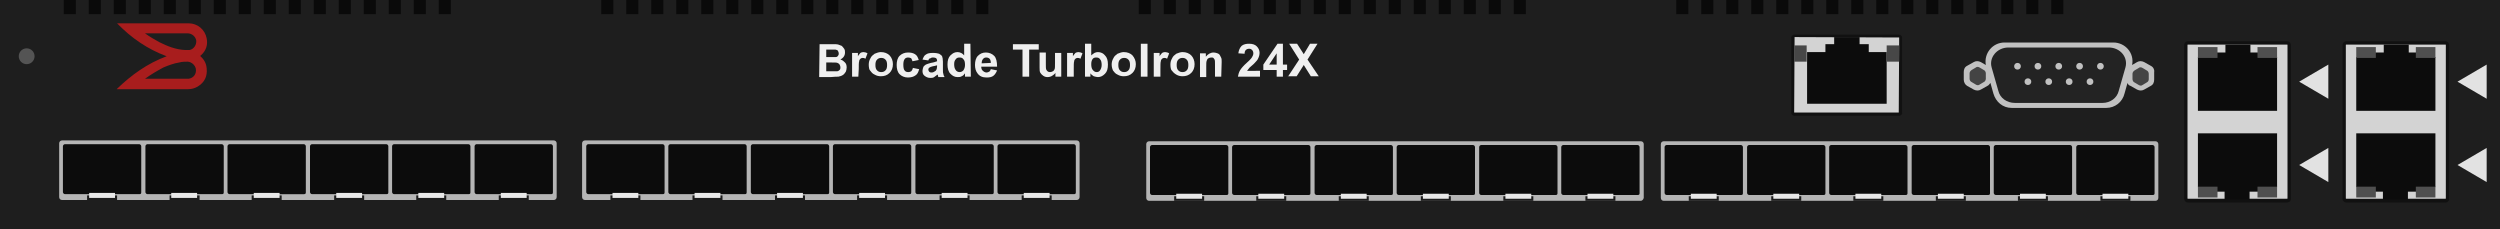 <?xml version="1.0" encoding="utf-8"?>
<!-- Copyright 2022 Virtual Console LLC. All rights reserved. Generator: Adobe Illustrator 26.0.2, SVG Export Plug-In . SVG Version: 6.00 Build 0)  -->
<svg version="1.1" id="Brocade_TurboIron_X24" xmlns="http://www.w3.org/2000/svg" xmlns:xlink="http://www.w3.org/1999/xlink"
	 x="0px" y="0px" viewBox="0 0 600 55" style="enable-background:new 0 0 600 55;" xml:space="preserve">
<!-- Created by Evgenia -->
<style type="text/css">
	.st0{fill:#1E1E1E;}
	.st1{fill:#B5B5B5;}
	.st2{fill:#1C1C1C;}
	.st3{fill:#0C0C0C;}
	.st4{fill:#E8E8E8;}
	.st5{fill:#C1C1C1;}
	.st6{fill:#232323;}
	.st7{fill:#444444;}
	.st8{fill:#D3D3D3;}
	.st9{fill:#111111;}
	.st10{fill:#474747;}
	.st11{fill:#A81D1D;}
	.st12{fill:#545454;}
	.st13{fill:#4F4F4F;}
	.st14{fill:#E2E2E2;}
	.st15{fill:#0A0A0A;}
	.st16{fill:#EFEFEF;}
</style>
<g>
	<rect class="st0" width="600" height="55"/>
	<g>
		<g>
			<path class="st1" d="M132.9,48h-118c-0.4,0-0.7-0.3-0.7-0.7V34.4c0-0.4,0.3-0.7,0.7-0.7h118c0.4,0,0.7,0.3,0.7,0.7v12.9
				C133.6,47.7,133.3,48,132.9,48z"/>
			<g>
				<g>
					<rect x="119.7" y="46.9" class="st2" width="7.2" height="1.1"/>
					<path class="st3" d="M132.7,46.1v-11c0-0.2-0.2-0.5-0.5-0.5h-17.8c-0.2,0-0.5,0.2-0.5,0.5v11c0,0.2,0.2,0.5,0.5,0.5h17.9
						C132.7,46.6,132.7,46.3,132.7,46.1z"/>
					<rect x="120.2" y="46.3" class="st4" width="6.2" height="1.2"/>
				</g>
				<g>
					<rect x="99.9" y="46.9" class="st2" width="7.2" height="1.1"/>
					<path class="st3" d="M112.9,46.1v-11c0-0.2-0.2-0.5-0.5-0.5H94.6c-0.2,0-0.5,0.2-0.5,0.5v11c0,0.2,0.2,0.5,0.5,0.5h17.9
						C112.9,46.6,112.9,46.3,112.9,46.1z"/>
					<rect x="100.4" y="46.3" class="st4" width="6.2" height="1.2"/>
				</g>
				<g>
					<rect x="80.2" y="46.9" class="st2" width="7.2" height="1.1"/>
					<path class="st3" d="M93.2,46.1v-11c0-0.2-0.2-0.5-0.5-0.5H74.9c-0.2,0-0.5,0.2-0.5,0.5v11c0,0.2,0.2,0.5,0.5,0.5h17.9
						C93.2,46.6,93.2,46.3,93.2,46.1z"/>
					<rect x="80.7" y="46.3" class="st4" width="6.2" height="1.2"/>
				</g>
				<g>
					<rect x="60.4" y="46.9" class="st2" width="7.2" height="1.1"/>
					<path class="st3" d="M73.4,46.1v-11c0-0.2-0.2-0.5-0.5-0.5H55.1c-0.2,0-0.5,0.2-0.5,0.5v11c0,0.2,0.2,0.5,0.5,0.5H73
						C73.4,46.6,73.4,46.3,73.4,46.1z"/>
					<rect x="60.9" y="46.3" class="st4" width="6.2" height="1.2"/>
				</g>
				<g>
					<rect x="40.7" y="46.9" class="st2" width="7.2" height="1.1"/>
					<path class="st3" d="M53.7,46.1v-11c0-0.2-0.2-0.5-0.5-0.5H35.4c-0.2,0-0.5,0.2-0.5,0.5v11c0,0.2,0.2,0.5,0.5,0.5h17.9
						C53.7,46.6,53.7,46.3,53.7,46.1z"/>
					<rect x="41.1" y="46.3" class="st4" width="6.2" height="1.2"/>
				</g>
				<g>
					<rect x="20.9" y="46.9" class="st2" width="7.2" height="1.1"/>
					<path class="st3" d="M33.9,46.1v-11c0-0.2-0.2-0.5-0.5-0.5H15.6c-0.2,0-0.5,0.2-0.5,0.5v11c0,0.2,0.2,0.5,0.5,0.5h17.9
						C33.9,46.6,33.9,46.3,33.9,46.1z"/>
					<rect x="21.4" y="46.3" class="st4" width="6.2" height="1.2"/>
				</g>
			</g>
		</g>
		<g>
			<path class="st1" d="M258.4,48h-118c-0.4,0-0.7-0.3-0.7-0.7V34.4c0-0.4,0.3-0.7,0.7-0.7h118c0.4,0,0.7,0.3,0.7,0.7v12.9
				C259.1,47.7,258.8,48,258.4,48z"/>
			<g>
				<g>
					<rect x="245.2" y="46.9" class="st2" width="7.2" height="1.1"/>
					<path class="st3" d="M258.2,46.1v-11c0-0.2-0.2-0.5-0.5-0.5h-17.8c-0.2,0-0.5,0.2-0.5,0.5v11c0,0.2,0.2,0.5,0.5,0.5h17.9
						C258.2,46.6,258.2,46.3,258.2,46.1z"/>
					<rect x="245.7" y="46.3" class="st4" width="6.2" height="1.2"/>
				</g>
				<g>
					<rect x="225.5" y="46.9" class="st2" width="7.2" height="1.1"/>
					<path class="st3" d="M238.5,46.1v-11c0-0.2-0.2-0.5-0.5-0.5h-17.8c-0.2,0-0.5,0.2-0.5,0.5v11c0,0.2,0.2,0.5,0.5,0.5h17.9
						C238.5,46.6,238.5,46.3,238.5,46.1z"/>
					<rect x="226" y="46.3" class="st4" width="6.2" height="1.2"/>
				</g>
				<g>
					<rect x="205.7" y="46.9" class="st2" width="7.2" height="1.1"/>
					<path class="st3" d="M218.7,46.1v-11c0-0.2-0.2-0.5-0.5-0.5h-17.8c-0.2,0-0.5,0.2-0.5,0.5v11c0,0.2,0.2,0.5,0.5,0.5h17.9
						C218.7,46.6,218.7,46.3,218.7,46.1z"/>
					<rect x="206.2" y="46.3" class="st4" width="6.2" height="1.2"/>
				</g>
				<g>
					<rect x="186" y="46.9" class="st2" width="7.2" height="1.1"/>
					<path class="st3" d="M199,46.1v-11c0-0.2-0.2-0.5-0.5-0.5h-17.8c-0.2,0-0.5,0.2-0.5,0.5v11c0,0.2,0.2,0.5,0.5,0.5h17.9
						C199,46.6,199,46.3,199,46.1z"/>
					<rect x="186.5" y="46.3" class="st4" width="6.2" height="1.2"/>
				</g>
				<g>
					<rect x="166.2" y="46.9" class="st2" width="7.2" height="1.1"/>
					<path class="st3" d="M179.2,46.1v-11c0-0.2-0.2-0.5-0.5-0.5h-17.8c-0.2,0-0.5,0.2-0.5,0.5v11c0,0.2,0.2,0.5,0.5,0.5h17.9
						C179.2,46.6,179.2,46.3,179.2,46.1z"/>
					<rect x="166.7" y="46.3" class="st4" width="6.2" height="1.2"/>
				</g>
				<g>
					<rect x="146.5" y="46.9" class="st2" width="7.2" height="1.1"/>
					<path class="st3" d="M159.5,46.1v-11c0-0.2-0.2-0.5-0.5-0.5h-17.8c-0.2,0-0.5,0.2-0.5,0.5v11c0,0.2,0.2,0.5,0.5,0.5h17.9
						C159.5,46.6,159.5,46.3,159.5,46.1z"/>
					<rect x="147" y="46.3" class="st4" width="6.2" height="1.2"/>
				</g>
			</g>
		</g>
	</g>
	<g>
		<g>
			<path class="st1" d="M393.8,48.2h-118c-0.4,0-0.7-0.3-0.7-0.7V34.6c0-0.4,0.3-0.7,0.7-0.7h118c0.4,0,0.7,0.3,0.7,0.7v12.9
				C394.4,47.9,394.1,48.2,393.8,48.2z"/>
			<g>
				<g>
					<rect x="380.5" y="47.1" class="st2" width="7.2" height="1.1"/>
					<path class="st3" d="M393.5,46.3v-11c0-0.2-0.2-0.5-0.5-0.5h-17.8c-0.2,0-0.5,0.2-0.5,0.5v11c0,0.2,0.2,0.5,0.5,0.5h17.9
						C393.5,46.8,393.5,46.5,393.5,46.3z"/>
					<rect x="381" y="46.5" class="st4" width="6.2" height="1.2"/>
				</g>
				<g>
					<rect x="360.8" y="47.1" class="st2" width="7.2" height="1.1"/>
					<path class="st3" d="M373.8,46.3v-11c0-0.2-0.2-0.5-0.5-0.5h-17.8c-0.2,0-0.5,0.2-0.5,0.5v11c0,0.2,0.2,0.5,0.5,0.5h17.9
						C373.8,46.8,373.8,46.5,373.8,46.3z"/>
					<rect x="361.3" y="46.5" class="st4" width="6.2" height="1.2"/>
				</g>
				<g>
					<rect x="341" y="47.1" class="st2" width="7.2" height="1.1"/>
					<path class="st3" d="M354,46.3v-11c0-0.2-0.2-0.5-0.5-0.5h-17.8c-0.2,0-0.5,0.2-0.5,0.5v11c0,0.2,0.2,0.5,0.5,0.5h17.9
						C354,46.8,354,46.5,354,46.3z"/>
					<rect x="341.5" y="46.5" class="st4" width="6.2" height="1.2"/>
				</g>
				<g>
					<rect x="321.3" y="47.1" class="st2" width="7.2" height="1.1"/>
					<path class="st3" d="M334.3,46.3v-11c0-0.2-0.2-0.5-0.5-0.5H316c-0.2,0-0.5,0.2-0.5,0.5v11c0,0.2,0.2,0.5,0.5,0.5h17.9
						C334.3,46.8,334.3,46.5,334.3,46.3z"/>
					<rect x="321.8" y="46.5" class="st4" width="6.2" height="1.2"/>
				</g>
				<g>
					<rect x="301.5" y="47.1" class="st2" width="7.2" height="1.1"/>
					<path class="st3" d="M314.5,46.3v-11c0-0.2-0.2-0.5-0.5-0.5h-17.8c-0.2,0-0.5,0.2-0.5,0.5v11c0,0.2,0.2,0.5,0.5,0.5h17.9
						C314.5,46.8,314.5,46.5,314.5,46.3z"/>
					<rect x="302" y="46.5" class="st4" width="6.2" height="1.2"/>
				</g>
				<g>
					<rect x="281.8" y="47.1" class="st2" width="7.2" height="1.1"/>
					<path class="st3" d="M294.8,46.3v-11c0-0.2-0.2-0.5-0.5-0.5h-17.8c-0.2,0-0.5,0.2-0.5,0.5v11c0,0.2,0.2,0.5,0.5,0.5h17.9
						C294.8,46.8,294.8,46.5,294.8,46.3z"/>
					<rect x="282.3" y="46.5" class="st4" width="6.2" height="1.2"/>
				</g>
			</g>
		</g>
		<g>
			<path class="st1" d="M517.3,48.2h-118c-0.4,0-0.7-0.3-0.7-0.7V34.6c0-0.4,0.3-0.7,0.7-0.7h118c0.4,0,0.7,0.3,0.7,0.7v12.9
				C518,47.9,517.7,48.2,517.3,48.2z"/>
			<g>
				<g>
					<rect x="504.1" y="47.1" class="st2" width="7.2" height="1.1"/>
					<path class="st3" d="M517.1,46.3v-11c0-0.2-0.2-0.5-0.5-0.5h-17.8c-0.2,0-0.5,0.2-0.5,0.5v11c0,0.2,0.2,0.5,0.5,0.5h17.9
						C517.1,46.8,517.1,46.5,517.1,46.3z"/>
					<rect x="504.6" y="46.5" class="st4" width="6.2" height="1.2"/>
				</g>
				<g>
					<rect x="484.3" y="47.1" class="st2" width="7.2" height="1.1"/>
					<path class="st3" d="M497.3,46.3v-11c0-0.2-0.2-0.5-0.5-0.5H479c-0.2,0-0.5,0.2-0.5,0.5v11c0,0.2,0.2,0.5,0.5,0.5h17.9
						C497.3,46.8,497.3,46.5,497.3,46.3z"/>
					<rect x="484.8" y="46.5" class="st4" width="6.2" height="1.2"/>
				</g>
				<g>
					<rect x="464.6" y="47.1" class="st2" width="7.2" height="1.1"/>
					<path class="st3" d="M477.6,46.3v-11c0-0.2-0.2-0.5-0.5-0.5h-17.8c-0.2,0-0.5,0.2-0.5,0.5v11c0,0.2,0.2,0.5,0.5,0.5h17.9
						C477.6,46.8,477.6,46.5,477.6,46.3z"/>
					<rect x="465.1" y="46.5" class="st4" width="6.2" height="1.2"/>
				</g>
				<g>
					<rect x="444.8" y="47.1" class="st2" width="7.2" height="1.1"/>
					<path class="st3" d="M457.8,46.3v-11c0-0.2-0.2-0.5-0.5-0.5h-17.8c-0.2,0-0.5,0.2-0.5,0.5v11c0,0.2,0.2,0.5,0.5,0.5h17.9
						C457.8,46.8,457.8,46.5,457.8,46.3z"/>
					<rect x="445.3" y="46.5" class="st4" width="6.2" height="1.2"/>
				</g>
				<g>
					<rect x="425.1" y="47.1" class="st2" width="7.2" height="1.1"/>
					<path class="st3" d="M438.1,46.3v-11c0-0.2-0.2-0.5-0.5-0.5h-17.8c-0.2,0-0.5,0.2-0.5,0.5v11c0,0.2,0.2,0.5,0.5,0.5h17.9
						C438.1,46.8,438.1,46.5,438.1,46.3z"/>
					<rect x="425.6" y="46.5" class="st4" width="6.2" height="1.2"/>
				</g>
				<g>
					<rect x="405.3" y="47.1" class="st2" width="7.2" height="1.1"/>
					<path class="st3" d="M418.3,46.3v-11c0-0.2-0.2-0.5-0.5-0.5H400c-0.2,0-0.5,0.2-0.5,0.5v11c0,0.2,0.2,0.5,0.5,0.5h17.9
						C418.3,46.8,418.3,46.5,418.3,46.3z"/>
					<rect x="405.8" y="46.5" class="st4" width="6.2" height="1.2"/>
				</g>
			</g>
		</g>
	</g>
	<g>
		<path class="st5" d="M516.2,15.8l-1.6-0.9c-0.6-0.3-1.2-0.3-1.7,0l-1.2,0.7c0.6-2.8-1.6-5.4-4.5-5.4h-26.1c-2.9,0-5,2.6-4.5,5.4
			l-1.2-0.7c-0.6-0.3-1.2-0.3-1.7,0l-1.6,0.9c-0.6,0.3-0.8,0.9-0.8,1.5v1.8c0,0.6,0.3,1.2,0.8,1.5l1.6,0.9c0.6,0.3,1.2,0.3,1.7,0
			l1.6-0.9c0.3-0.1,0.5-0.5,0.7-0.7l0.7,2.5c0.6,2.1,2.3,3.5,4.4,3.5h22.7c2.1,0,3.9-1.4,4.4-3.5l0.7-2.5c0.1,0.3,0.3,0.6,0.7,0.7
			l1.6,0.9c0.6,0.3,1.2,0.3,1.7,0l1.6-0.9c0.6-0.3,0.8-0.9,0.8-1.5v-1.8C517.1,16.7,516.8,16.1,516.2,15.8z"/>
		<g>
			<path class="st6" d="M504.6,24.7h-21c-2,0-3.6-1.2-4-2.9l-1.6-5.6c-0.7-2.4,1.3-4.8,4-4.8h24.1c2.8,0,4.7,2.4,4,4.8l-1.6,5.6
				C508.1,23.5,506.5,24.7,504.6,24.7z"/>
			<g>
				<circle class="st5" cx="484.2" cy="15.9" r="0.8"/>
				<circle class="st5" cx="489.1" cy="15.9" r="0.8"/>
				<circle class="st5" cx="494.1" cy="15.9" r="0.8"/>
				<circle class="st5" cx="499.1" cy="15.9" r="0.8"/>
				<circle class="st5" cx="504.1" cy="15.9" r="0.8"/>
			</g>
			<g>
				<circle class="st5" cx="486.7" cy="19.6" r="0.8"/>
				<circle class="st5" cx="491.7" cy="19.6" r="0.8"/>
				<circle class="st5" cx="496.6" cy="19.6" r="0.8"/>
				<circle class="st5" cx="501.6" cy="19.6" r="0.8"/>
			</g>
		</g>
		<path class="st7" d="M476.6,18.9v-1.3c0-0.3-0.2-0.7-0.5-0.8l-1-0.6c-0.3-0.2-0.7-0.2-0.9,0l-1,0.6c-0.3,0.2-0.5,0.5-0.5,0.8v1.3
			c0,0.3,0.2,0.7,0.5,0.8l1,0.6c0.3,0.2,0.7,0.2,0.9,0l1-0.6C476.4,19.6,476.6,19.2,476.6,18.9z"/>
		<path class="st7" d="M515.7,19v-1.3c0-0.3-0.2-0.7-0.5-0.8l-1-0.6c-0.3-0.2-0.7-0.2-0.9,0l-1,0.6c-0.3,0.2-0.5,0.5-0.5,0.8V19
			c0,0.3,0.2,0.7,0.5,0.8l1,0.6c0.3,0.2,0.7,0.2,0.9,0l1-0.6C515.6,19.6,515.7,19.3,515.7,19z"/>
	</g>
	<g>
		<g>
			<path class="st8" d="M455.7,27.4h-25c-0.2,0-0.4-0.2-0.4-0.4V9c0-0.2,0.2-0.4,0.4-0.4h25c0.2,0,0.4,0.2,0.4,0.4v18.1
				C456.2,27.2,456,27.4,455.7,27.4z"/>
			<path class="st9" d="M455.7,27.8h-25c-0.4,0-0.8-0.3-0.8-0.7V9c0-0.4,0.4-0.7,0.8-0.7h25c0.4,0,0.8,0.3,0.8,0.7v18.1
				C456.6,27.4,456.2,27.8,455.7,27.8z M430.7,8.9C430.7,8.9,430.6,9,430.7,8.9L430.6,27c0,0,0,0,0.1,0h25l0.1-18L430.7,8.9z"/>
		</g>
		<g>
			<g>
				<polygon class="st3" points="452.8,18.8 452.8,18.5 452.8,12.5 448.5,12.5 448.5,10.6 446.3,10.6 446.3,8.9 440.2,8.9 
					440.2,10.6 438.1,10.6 438.1,12.5 433.7,12.5 433.7,18.5 433.7,18.8 433.7,21.6 433.7,24.9 452.8,24.9 452.8,21.6 				"/>
			</g>
			<g>
				<rect x="430.6" y="10.9" class="st10" width="3" height="3.9"/>
			</g>
			<g>
				<rect x="452.8" y="10.9" class="st10" width="3" height="3.9"/>
			</g>
		</g>
	</g>
	<path class="st11" d="M40,13.5c-4.6-1.7-8.5-4.4-11.9-7.9c0.1,0,0.1,0,0.1,0c5.7,0,11.4,0,17.1,0c2.1,0,3.9,1.5,4.3,3.6
		c0.3,1.5-0.1,2.9-1.3,4l-0.1,0.1c0,0-0.1,0.1-0.2,0.1c0,0,0.1,0,0.1,0.1c0.9,0.8,1.4,1.7,1.5,2.9c0.2,1.9-0.5,3.4-2.2,4.4
		c-0.7,0.4-1.4,0.6-2.2,0.6c-5.7,0-11.4,0-17.1,0H28C31.5,18,35.4,15.2,40,13.5z M34.8,18.9L34.8,18.9L34.8,18.9c3.5,0,6.9,0,10.2,0
		c0.1,0,0.2,0,0.3,0c1.2-0.2,1.9-1.2,1.7-2.4c-0.2-0.9-1-1.6-1.9-1.7c-0.7,0-1.4,0-2.1,0.2c-1.3,0.2-2.6,0.7-3.8,1.2
		C37.7,17,36.2,17.9,34.8,18.9L34.8,18.9z M34.8,8L34.8,8C34.8,8.1,34.8,8.1,34.8,8c1.1,0.8,2.3,1.5,3.4,2.1c2,1,4,1.8,6.2,1.9
		c0.4,0,0.7,0,1.1,0c1-0.2,1.7-1.2,1.6-2.3C46.9,8.7,46,8,45,8c-3.4,0-6.8,0-10.1,0C34.8,8,34.8,8,34.8,8z"/>
	<circle class="st12" cx="6.4" cy="13.5" r="1.9"/>
	<g>
		<g>
			<g>
				<path class="st8" d="M548.9,48.2h-23.8c-0.3,0-0.5-0.2-0.5-0.5V10.9c0-0.3,0.2-0.5,0.5-0.5h23.8c0.3,0,0.5,0.2,0.5,0.5v36.8
					C549.4,48,549.2,48.2,548.9,48.2z"/>
				<path class="st9" d="M548.9,48.6h-23.8c-0.5,0-0.9-0.4-0.9-0.9V10.8c0-0.5,0.4-0.9,0.9-0.9h23.8c0.5,0,0.9,0.4,0.9,0.9v36.8
					C549.9,48.2,549.4,48.6,548.9,48.6z M525.1,10.7c-0.1,0-0.1,0.1-0.1,0.1v36.8c0,0.1,0.1,0.1,0.1,0.1h23.8c0.1,0,0.1-0.1,0.1-0.1
					V10.8c0-0.1-0.1-0.1-0.1-0.1H525.1z"/>
			</g>
			<g>
				<g>
					<polygon class="st3" points="546.5,20.1 546.5,13.7 542.3,13.7 542.3,12.6 540.1,12.6 540.1,10.7 534.1,10.7 534.1,12.6 
						531.7,12.6 531.7,13.7 527.5,13.7 527.5,20.1 527.5,24.9 527.5,26.6 546.5,26.6 546.5,24.9 					"/>
				</g>
				<g>
					<g>
						<rect x="527.5" y="11.3" class="st13" width="4.7" height="2.6"/>
					</g>
					<g>
						<rect x="541.8" y="11.3" class="st13" width="4.7" height="2.6"/>
					</g>
				</g>
			</g>
			<g>
				<g>
					<polygon class="st3" points="527.5,38.5 527.5,44.9 531.7,44.9 531.7,46 533.9,46 533.9,47.9 539.9,47.9 539.9,46 542.3,46 
						542.3,44.9 546.5,44.9 546.5,38.5 546.5,33.8 546.5,32 527.5,32 527.5,33.8 					"/>
				</g>
				<g>
					<g>
						<rect x="541.8" y="44.8" class="st13" width="4.7" height="2.6"/>
					</g>
					<g>
						<rect x="527.5" y="44.8" class="st13" width="4.7" height="2.6"/>
					</g>
				</g>
			</g>
		</g>
		<polygon class="st14" points="551.8,19.6 558.8,23.7 558.8,15.5 		"/>
		<polygon class="st14" points="551.8,39.6 558.8,43.7 558.8,35.5 		"/>
	</g>
	<g>
		<g>
			<g>
				<path class="st8" d="M586.9,48.2h-23.8c-0.3,0-0.5-0.2-0.5-0.5V10.9c0-0.3,0.2-0.5,0.5-0.5h23.8c0.3,0,0.5,0.2,0.5,0.5v36.8
					C587.4,48,587.2,48.2,586.9,48.2z"/>
				<path class="st9" d="M586.9,48.6h-23.8c-0.5,0-0.9-0.4-0.9-0.9V10.8c0-0.5,0.4-0.9,0.9-0.9h23.8c0.5,0,0.9,0.4,0.9,0.9v36.8
					C587.9,48.2,587.4,48.6,586.9,48.6z M563.1,10.7c-0.1,0-0.1,0.1-0.1,0.1v36.8c0,0.1,0.1,0.1,0.1,0.1h23.8c0.1,0,0.1-0.1,0.1-0.1
					V10.8c0-0.1-0.1-0.1-0.1-0.1H563.1z"/>
			</g>
			<g>
				<g>
					<polygon class="st3" points="584.5,20.1 584.5,13.7 580.3,13.7 580.3,12.6 578.1,12.6 578.1,10.7 572.1,10.7 572.1,12.6 
						569.7,12.6 569.7,13.7 565.5,13.7 565.5,20.1 565.5,24.9 565.5,26.6 584.5,26.6 584.5,24.9 					"/>
				</g>
				<g>
					<g>
						<rect x="565.5" y="11.3" class="st13" width="4.7" height="2.6"/>
					</g>
					<g>
						<rect x="579.8" y="11.3" class="st13" width="4.7" height="2.6"/>
					</g>
				</g>
			</g>
			<g>
				<g>
					<polygon class="st3" points="565.5,38.5 565.5,44.9 569.7,44.9 569.7,46 571.9,46 571.9,47.9 577.9,47.9 577.9,46 580.3,46 
						580.3,44.9 584.5,44.9 584.5,38.5 584.5,33.8 584.5,32 565.5,32 565.5,33.8 					"/>
				</g>
				<g>
					<g>
						<rect x="579.8" y="44.8" class="st13" width="4.7" height="2.6"/>
					</g>
					<g>
						<rect x="565.5" y="44.8" class="st13" width="4.7" height="2.6"/>
					</g>
				</g>
			</g>
		</g>
		<polygon class="st14" points="589.8,19.6 596.8,23.7 596.8,15.5 		"/>
		<polygon class="st14" points="589.8,39.6 596.8,43.7 596.8,35.5 		"/>
	</g>
	<g>
		<g>
			<g>
				<rect x="492.3" class="st15" width="2.9" height="3.4"/>
			</g>
			<g>
				<rect x="486.3" class="st15" width="2.9" height="3.4"/>
			</g>
			<g>
				<rect x="480.3" class="st15" width="2.9" height="3.4"/>
			</g>
			<g>
				<rect x="474.3" class="st15" width="2.9" height="3.4"/>
			</g>
			<g>
				<rect x="468.3" class="st15" width="2.9" height="3.4"/>
			</g>
			<g>
				<rect x="462.3" class="st15" width="2.9" height="3.4"/>
			</g>
			<g>
				<rect x="456.3" class="st15" width="2.9" height="3.4"/>
			</g>
			<g>
				<rect x="450.3" class="st15" width="2.9" height="3.4"/>
			</g>
			<g>
				<rect x="444.3" class="st15" width="2.9" height="3.4"/>
			</g>
			<g>
				<rect x="438.3" class="st15" width="2.9" height="3.4"/>
			</g>
			<g>
				<rect x="432.3" class="st15" width="2.9" height="3.4"/>
			</g>
			<g>
				<rect x="426.3" class="st15" width="2.9" height="3.4"/>
			</g>
			<g>
				<rect x="420.3" class="st15" width="2.9" height="3.4"/>
			</g>
			<g>
				<rect x="414.3" class="st15" width="2.9" height="3.4"/>
			</g>
			<g>
				<rect x="408.3" class="st15" width="2.9" height="3.4"/>
			</g>
			<g>
				<rect x="402.3" class="st15" width="2.9" height="3.4"/>
			</g>
		</g>
		<g>
			<g>
				<rect x="363.3" class="st15" width="2.9" height="3.4"/>
			</g>
			<g>
				<rect x="357.3" class="st15" width="2.9" height="3.4"/>
			</g>
			<g>
				<rect x="351.3" class="st15" width="2.9" height="3.4"/>
			</g>
			<g>
				<rect x="345.3" class="st15" width="2.9" height="3.4"/>
			</g>
			<g>
				<rect x="339.3" class="st15" width="2.9" height="3.4"/>
			</g>
			<g>
				<rect x="333.3" class="st15" width="2.9" height="3.4"/>
			</g>
			<g>
				<rect x="327.3" class="st15" width="2.9" height="3.4"/>
			</g>
			<g>
				<rect x="321.3" class="st15" width="2.9" height="3.4"/>
			</g>
			<g>
				<rect x="315.3" class="st15" width="2.9" height="3.4"/>
			</g>
			<g>
				<rect x="309.3" class="st15" width="2.9" height="3.4"/>
			</g>
			<g>
				<rect x="303.3" class="st15" width="2.9" height="3.4"/>
			</g>
			<g>
				<rect x="297.3" class="st15" width="2.9" height="3.4"/>
			</g>
			<g>
				<rect x="291.3" class="st15" width="2.9" height="3.4"/>
			</g>
			<g>
				<rect x="285.3" class="st15" width="2.9" height="3.4"/>
			</g>
			<g>
				<rect x="279.3" class="st15" width="2.9" height="3.4"/>
			</g>
			<g>
				<rect x="273.3" class="st15" width="2.9" height="3.4"/>
			</g>
		</g>
		<g>
			<g>
				<rect x="234.3" class="st15" width="2.9" height="3.4"/>
			</g>
			<g>
				<rect x="228.3" class="st15" width="2.9" height="3.4"/>
			</g>
			<g>
				<rect x="222.3" class="st15" width="2.9" height="3.4"/>
			</g>
			<g>
				<rect x="216.3" class="st15" width="2.9" height="3.4"/>
			</g>
			<g>
				<rect x="210.3" class="st15" width="2.9" height="3.4"/>
			</g>
			<g>
				<rect x="204.3" class="st15" width="2.9" height="3.4"/>
			</g>
			<g>
				<rect x="198.3" class="st15" width="2.9" height="3.4"/>
			</g>
			<g>
				<rect x="192.3" class="st15" width="2.9" height="3.4"/>
			</g>
			<g>
				<rect x="186.3" class="st15" width="2.9" height="3.4"/>
			</g>
			<g>
				<rect x="180.3" class="st15" width="2.9" height="3.4"/>
			</g>
			<g>
				<rect x="174.3" class="st15" width="2.9" height="3.4"/>
			</g>
			<g>
				<rect x="168.3" class="st15" width="2.9" height="3.4"/>
			</g>
			<g>
				<rect x="162.3" class="st15" width="2.9" height="3.4"/>
			</g>
			<g>
				<rect x="156.3" class="st15" width="2.9" height="3.4"/>
			</g>
			<g>
				<rect x="150.3" class="st15" width="2.9" height="3.4"/>
			</g>
			<g>
				<rect x="144.3" class="st15" width="2.9" height="3.4"/>
			</g>
		</g>
		<g>
			<g>
				<rect x="105.3" class="st15" width="2.9" height="3.4"/>
			</g>
			<g>
				<rect x="99.3" class="st15" width="2.9" height="3.4"/>
			</g>
			<g>
				<rect x="93.3" class="st15" width="2.9" height="3.4"/>
			</g>
			<g>
				<rect x="87.3" class="st15" width="2.9" height="3.4"/>
			</g>
			<g>
				<rect x="81.3" class="st15" width="2.9" height="3.4"/>
			</g>
			<g>
				<rect x="75.3" class="st15" width="2.9" height="3.4"/>
			</g>
			<g>
				<rect x="69.3" class="st15" width="2.9" height="3.4"/>
			</g>
			<g>
				<rect x="63.3" class="st15" width="2.9" height="3.4"/>
			</g>
			<g>
				<rect x="57.3" class="st15" width="2.9" height="3.4"/>
			</g>
			<g>
				<rect x="51.3" class="st15" width="2.9" height="3.4"/>
			</g>
			<g>
				<rect x="45.3" class="st15" width="2.9" height="3.4"/>
			</g>
			<g>
				<rect x="39.3" class="st15" width="2.9" height="3.4"/>
			</g>
			<g>
				<rect x="33.3" class="st15" width="2.9" height="3.4"/>
			</g>
			<g>
				<rect x="27.3" class="st15" width="2.9" height="3.4"/>
			</g>
			<g>
				<rect x="21.3" class="st15" width="2.9" height="3.4"/>
			</g>
			<g>
				<rect x="15.3" class="st15" width="2.9" height="3.4"/>
			</g>
		</g>
	</g>
	<g>
		<path class="st16" d="M196.7,10.6h3.1c0.6,0,1.1,0,1.4,0.1c0.3,0.1,0.6,0.2,0.8,0.3c0.2,0.2,0.4,0.4,0.6,0.7
			c0.2,0.3,0.2,0.6,0.2,0.9c0,0.4-0.1,0.7-0.3,1s-0.5,0.5-0.8,0.7c0.5,0.1,0.8,0.4,1.1,0.7s0.4,0.7,0.4,1.2c0,0.4-0.1,0.7-0.2,1
			c-0.2,0.3-0.4,0.6-0.7,0.8s-0.6,0.3-1.1,0.4c-0.3,0-0.9,0-1.9,0.1h-2.7L196.7,10.6L196.7,10.6z M198.3,11.9v1.8h1c0.6,0,1,0,1.2,0
			c0.3,0,0.5-0.1,0.6-0.3c0.2-0.2,0.2-0.4,0.2-0.6c0-0.2-0.1-0.4-0.2-0.6c-0.1-0.2-0.3-0.2-0.6-0.3c-0.2,0-0.6,0-1.4,0
			C199.1,11.9,198.3,11.9,198.3,11.9z M198.3,15v2.1h1.5c0.6,0,0.9,0,1.1,0c0.2,0,0.4-0.1,0.6-0.3s0.2-0.4,0.2-0.7
			c0-0.2-0.1-0.4-0.2-0.6c-0.1-0.2-0.3-0.3-0.5-0.4c-0.2-0.1-0.7-0.1-1.4-0.1H198.3z"/>
		<path class="st16" d="M206,18.4h-1.5v-5.7h1.4v0.8c0.2-0.4,0.5-0.6,0.6-0.8c0.2-0.1,0.4-0.2,0.7-0.2s0.7,0.1,1,0.3l-0.5,1.3
			c-0.3-0.2-0.5-0.2-0.7-0.2s-0.4,0.1-0.5,0.2c-0.1,0.1-0.3,0.3-0.3,0.6c-0.1,0.3-0.1,0.9-0.1,1.9L206,18.4L206,18.4z"/>
		<path class="st16" d="M208.5,15.5c0-0.5,0.1-1,0.4-1.5c0.2-0.5,0.6-0.8,1-1.1c0.5-0.2,1-0.4,1.5-0.4c0.9,0,1.6,0.3,2.1,0.8
			s0.8,1.3,0.8,2.1c0,0.9-0.3,1.6-0.8,2.1c-0.6,0.6-1.3,0.8-2.1,0.8c-0.5,0-1-0.1-1.5-0.4c-0.5-0.2-0.8-0.6-1.1-1
			C208.6,16.7,208.5,16.1,208.5,15.5z M210.1,15.6c0,0.6,0.1,1,0.4,1.3s0.6,0.4,1,0.4s0.7-0.1,1-0.4s0.4-0.7,0.4-1.3
			c0-0.6-0.1-1-0.4-1.3c-0.3-0.3-0.6-0.4-1-0.4s-0.7,0.1-1,0.4C210.2,14.6,210.1,15,210.1,15.6z"/>
		<path class="st16" d="M220.5,14.4l-1.5,0.3c-0.1-0.3-0.2-0.5-0.3-0.7c-0.2-0.1-0.4-0.2-0.7-0.2c-0.4,0-0.7,0.1-0.9,0.4
			c-0.2,0.3-0.3,0.7-0.3,1.3c0,0.7,0.1,1.2,0.3,1.4c0.2,0.3,0.5,0.4,0.9,0.4c0.3,0,0.5-0.1,0.7-0.2c0.2-0.2,0.3-0.4,0.4-0.8l1.5,0.3
			c-0.2,0.7-0.4,1.2-0.9,1.5c-0.4,0.3-1,0.5-1.8,0.5s-1.5-0.3-2-0.8s-0.7-1.3-0.7-2.2c0-0.9,0.2-1.7,0.7-2.2s1.2-0.8,2-0.8
			c0.7,0,1.2,0.1,1.7,0.4C220.1,13.3,220.3,13.8,220.5,14.4z"/>
		<path class="st16" d="M222.8,14.5l-1.4-0.2c0.2-0.5,0.4-1,0.8-1.2c0.4-0.3,0.9-0.4,1.7-0.4c0.7,0,1.2,0.1,1.5,0.2
			c0.3,0.2,0.6,0.4,0.7,0.6s0.2,0.7,0.2,1.3v1.8c0,0.5,0,0.9,0.1,1.1c0,0.2,0.1,0.5,0.3,0.8h-1.5c0-0.1-0.1-0.2-0.1-0.4
			c0-0.1,0-0.1-0.1-0.2c-0.3,0.2-0.5,0.4-0.8,0.6s-0.6,0.2-0.9,0.2c-0.6,0-1-0.2-1.4-0.5s-0.5-0.7-0.5-1.2c0-0.3,0.1-0.6,0.2-0.9
			s0.4-0.4,0.6-0.6c0.3-0.1,0.7-0.3,1.2-0.4c0.7-0.1,1.2-0.3,1.5-0.4v-0.1c0-0.3-0.1-0.5-0.2-0.6s-0.4-0.2-0.8-0.2
			c-0.3,0-0.5,0.1-0.6,0.2C223,14,222.9,14.2,222.8,14.5z M224.8,15.7c-0.2,0.1-0.5,0.1-0.9,0.2c-0.4,0.1-0.7,0.2-0.8,0.3
			c-0.2,0.1-0.3,0.3-0.3,0.5s0.1,0.4,0.2,0.5c0.2,0.2,0.4,0.2,0.6,0.2c0.3,0,0.5-0.1,0.8-0.3c0.2-0.1,0.3-0.3,0.4-0.5
			c0-0.1,0.1-0.4,0.1-0.7v-0.2C224.9,15.7,224.8,15.7,224.8,15.7z"/>
		<path class="st16" d="M233,18.4h-1.4v-0.8c-0.2,0.3-0.5,0.6-0.8,0.7c-0.3,0.2-0.6,0.2-1,0.2c-0.7,0-1.2-0.3-1.7-0.8
			s-0.7-1.3-0.7-2.2c0-1,0.2-1.7,0.7-2.2s1-0.8,1.7-0.8c0.6,0,1.2,0.3,1.6,0.8v-2.8h1.5L233,18.4L233,18.4z M229,15.4
			c0,0.6,0.1,1,0.3,1.3c0.2,0.4,0.6,0.6,1,0.6c0.3,0,0.6-0.1,0.9-0.4c0.2-0.3,0.4-0.7,0.4-1.3c0-0.7-0.1-1.1-0.4-1.4
			c-0.2-0.3-0.5-0.4-0.9-0.4s-0.7,0.1-0.9,0.4C229.1,14.5,229,14.9,229,15.4z"/>
		<path class="st16" d="M237.8,16.6l1.5,0.3c-0.2,0.5-0.5,1-0.9,1.3s-0.9,0.4-1.6,0.4c-1,0-1.7-0.3-2.2-1c-0.4-0.5-0.6-1.2-0.6-2
			c0-0.9,0.2-1.7,0.7-2.2s1.1-0.8,1.9-0.8c0.8,0,1.5,0.3,2,0.8s0.7,1.4,0.7,2.6h-3.8c0,0.4,0.1,0.8,0.4,1c0.2,0.2,0.5,0.4,0.9,0.4
			c0.2,0,0.4-0.1,0.6-0.2S237.7,16.9,237.8,16.6z M237.8,15.1c0-0.4-0.1-0.8-0.3-1s-0.5-0.3-0.8-0.3s-0.6,0.1-0.8,0.4
			c-0.2,0.2-0.3,0.6-0.3,1L237.8,15.1L237.8,15.1z"/>
		<path class="st16" d="M245.4,18.4v-6.5h-2.3v-1.3h6.2v1.3H247v6.5H245.4z"/>
		<path class="st16" d="M253.3,18.4v-0.9c-0.2,0.3-0.5,0.5-0.8,0.7s-0.7,0.3-1.1,0.3c-0.4,0-0.7-0.1-1-0.3s-0.5-0.4-0.7-0.7
			s-0.2-0.7-0.2-1.3v-3.6h1.5v2.6c0,0.8,0,1.3,0.1,1.5s0.2,0.3,0.3,0.4s0.3,0.2,0.6,0.2s0.5-0.1,0.7-0.2s0.3-0.3,0.4-0.5
			s0.1-0.7,0.1-1.5v-2.4h1.5v5.7C254.7,18.4,253.3,18.4,253.3,18.4z"/>
		<path class="st16" d="M257.6,18.4h-1.5v-5.7h1.4v0.8c0.2-0.4,0.5-0.6,0.6-0.8c0.2-0.1,0.4-0.2,0.7-0.2c0.3,0,0.7,0.1,1,0.3
			l-0.5,1.3c-0.3-0.2-0.5-0.2-0.7-0.2s-0.4,0.1-0.5,0.2c-0.1,0.1-0.3,0.3-0.3,0.6c-0.1,0.3-0.1,0.9-0.1,1.9v1.8H257.6z"/>
		<path class="st16" d="M260.4,18.4v-7.9h1.5v2.8c0.5-0.5,1-0.8,1.6-0.8c0.7,0,1.3,0.3,1.7,0.8c0.5,0.5,0.7,1.2,0.7,2.2
			s-0.2,1.7-0.7,2.2s-1,0.8-1.7,0.8c-0.3,0-0.6-0.1-1-0.2c-0.3-0.2-0.6-0.4-0.8-0.7v0.8C261.7,18.4,260.4,18.4,260.4,18.4z
			 M261.9,15.4c0,0.6,0.1,1,0.3,1.3c0.3,0.4,0.6,0.6,1,0.6c0.3,0,0.6-0.1,0.8-0.4c0.2-0.3,0.4-0.7,0.4-1.3c0-0.6-0.1-1.1-0.4-1.4
			c-0.2-0.3-0.5-0.4-0.9-0.4s-0.7,0.1-0.9,0.4S261.9,14.9,261.9,15.4z"/>
		<path class="st16" d="M266.8,15.5c0-0.5,0.1-1,0.4-1.5c0.2-0.5,0.6-0.8,1-1.1c0.5-0.2,1-0.4,1.5-0.4c0.9,0,1.6,0.3,2.1,0.8
			c0.5,0.6,0.8,1.3,0.8,2.1c0,0.9-0.3,1.6-0.8,2.1c-0.6,0.6-1.3,0.8-2.1,0.8c-0.5,0-1-0.1-1.5-0.4c-0.5-0.2-0.8-0.6-1.1-1
			C267,16.7,266.8,16.1,266.8,15.5z M268.4,15.6c0,0.6,0.1,1,0.4,1.3s0.6,0.4,1,0.4s0.7-0.1,1-0.4s0.4-0.7,0.4-1.3
			c0-0.6-0.1-1-0.4-1.3s-0.6-0.4-1-0.4s-0.7,0.1-1,0.4C268.5,14.6,268.4,15,268.4,15.6z"/>
		<path class="st16" d="M273.8,18.4v-7.9h1.6v7.9H273.8z"/>
		<path class="st16" d="M278.4,18.4h-1.5v-5.7h1.4v0.8c0.2-0.4,0.5-0.6,0.6-0.8c0.2-0.1,0.4-0.2,0.7-0.2c0.3,0,0.7,0.1,1,0.3
			l-0.5,1.3c-0.3-0.2-0.5-0.2-0.7-0.2s-0.4,0.1-0.5,0.2c-0.1,0.1-0.3,0.3-0.3,0.6c-0.1,0.3-0.1,0.9-0.1,1.9v1.8H278.4z"/>
		<path class="st16" d="M280.9,15.5c0-0.5,0.1-1,0.4-1.5c0.2-0.5,0.6-0.8,1-1.1c0.5-0.2,1-0.4,1.5-0.4c0.9,0,1.6,0.3,2.1,0.8
			s0.8,1.3,0.8,2.1c0,0.9-0.3,1.6-0.8,2.1c-0.6,0.6-1.3,0.8-2.1,0.8c-0.5,0-1-0.1-1.5-0.4s-0.8-0.6-1.1-1
			C281,16.7,280.9,16.1,280.9,15.5z M282.4,15.6c0,0.6,0.1,1,0.4,1.3s0.6,0.4,1,0.4s0.7-0.1,1-0.4s0.4-0.7,0.4-1.3
			c0-0.6-0.1-1-0.4-1.3s-0.6-0.4-1-0.4s-0.7,0.1-1,0.4C282.5,14.6,282.4,15,282.4,15.6z"/>
		<path class="st16" d="M293.1,18.4h-1.5v-2.9c0-0.6,0-1-0.1-1.2s-0.2-0.3-0.3-0.4c-0.1-0.1-0.3-0.1-0.5-0.1c-0.3,0-0.5,0.1-0.7,0.2
			c-0.2,0.1-0.3,0.3-0.4,0.6s-0.1,0.7-0.1,1.3v2.6H288v-5.7h1.4v0.8c0.5-0.6,1.1-1,1.9-1c0.3,0,0.6,0.1,0.9,0.2s0.5,0.3,0.6,0.5
			s0.2,0.4,0.3,0.6c0.1,0.2,0.1,0.6,0.1,1L293.1,18.4L293.1,18.4z"/>
		<path class="st16" d="M302.4,17v1.4h-5.3c0.1-0.5,0.2-1,0.5-1.5s0.8-1.1,1.7-1.9c0.7-0.6,1.1-1.1,1.2-1.3c0.2-0.3,0.3-0.6,0.3-0.9
			c0-0.3-0.1-0.6-0.3-0.8c-0.2-0.2-0.4-0.3-0.7-0.3c-0.3,0-0.6,0.1-0.8,0.3c-0.2,0.2-0.3,0.5-0.3,0.9l-1.5-0.1
			c0.1-0.8,0.4-1.4,0.8-1.8c0.5-0.4,1.1-0.5,1.8-0.5c0.8,0,1.4,0.2,1.8,0.6c0.4,0.4,0.7,0.9,0.7,1.6c0,0.4-0.1,0.7-0.2,1
			s-0.3,0.7-0.6,1c-0.2,0.2-0.5,0.6-1,1c-0.5,0.4-0.8,0.7-0.9,0.9c-0.1,0.1-0.2,0.3-0.3,0.4H302.4z"/>
		<path class="st16" d="M306.4,18.4v-1.6h-3.2v-1.3l3.4-5h1.3v5h1v1.3h-1v1.6H306.4z M306.4,15.5v-2.7l-1.8,2.7H306.4z"/>
		<path class="st16" d="M309.1,18.4l2.7-4.1l-2.4-3.8h1.9l1.6,2.5l1.5-2.5h1.8l-2.4,3.8l2.7,4h-1.9l-1.7-2.7l-1.7,2.7h-2.1V18.4z"/>
	</g>
</g>
</svg>
